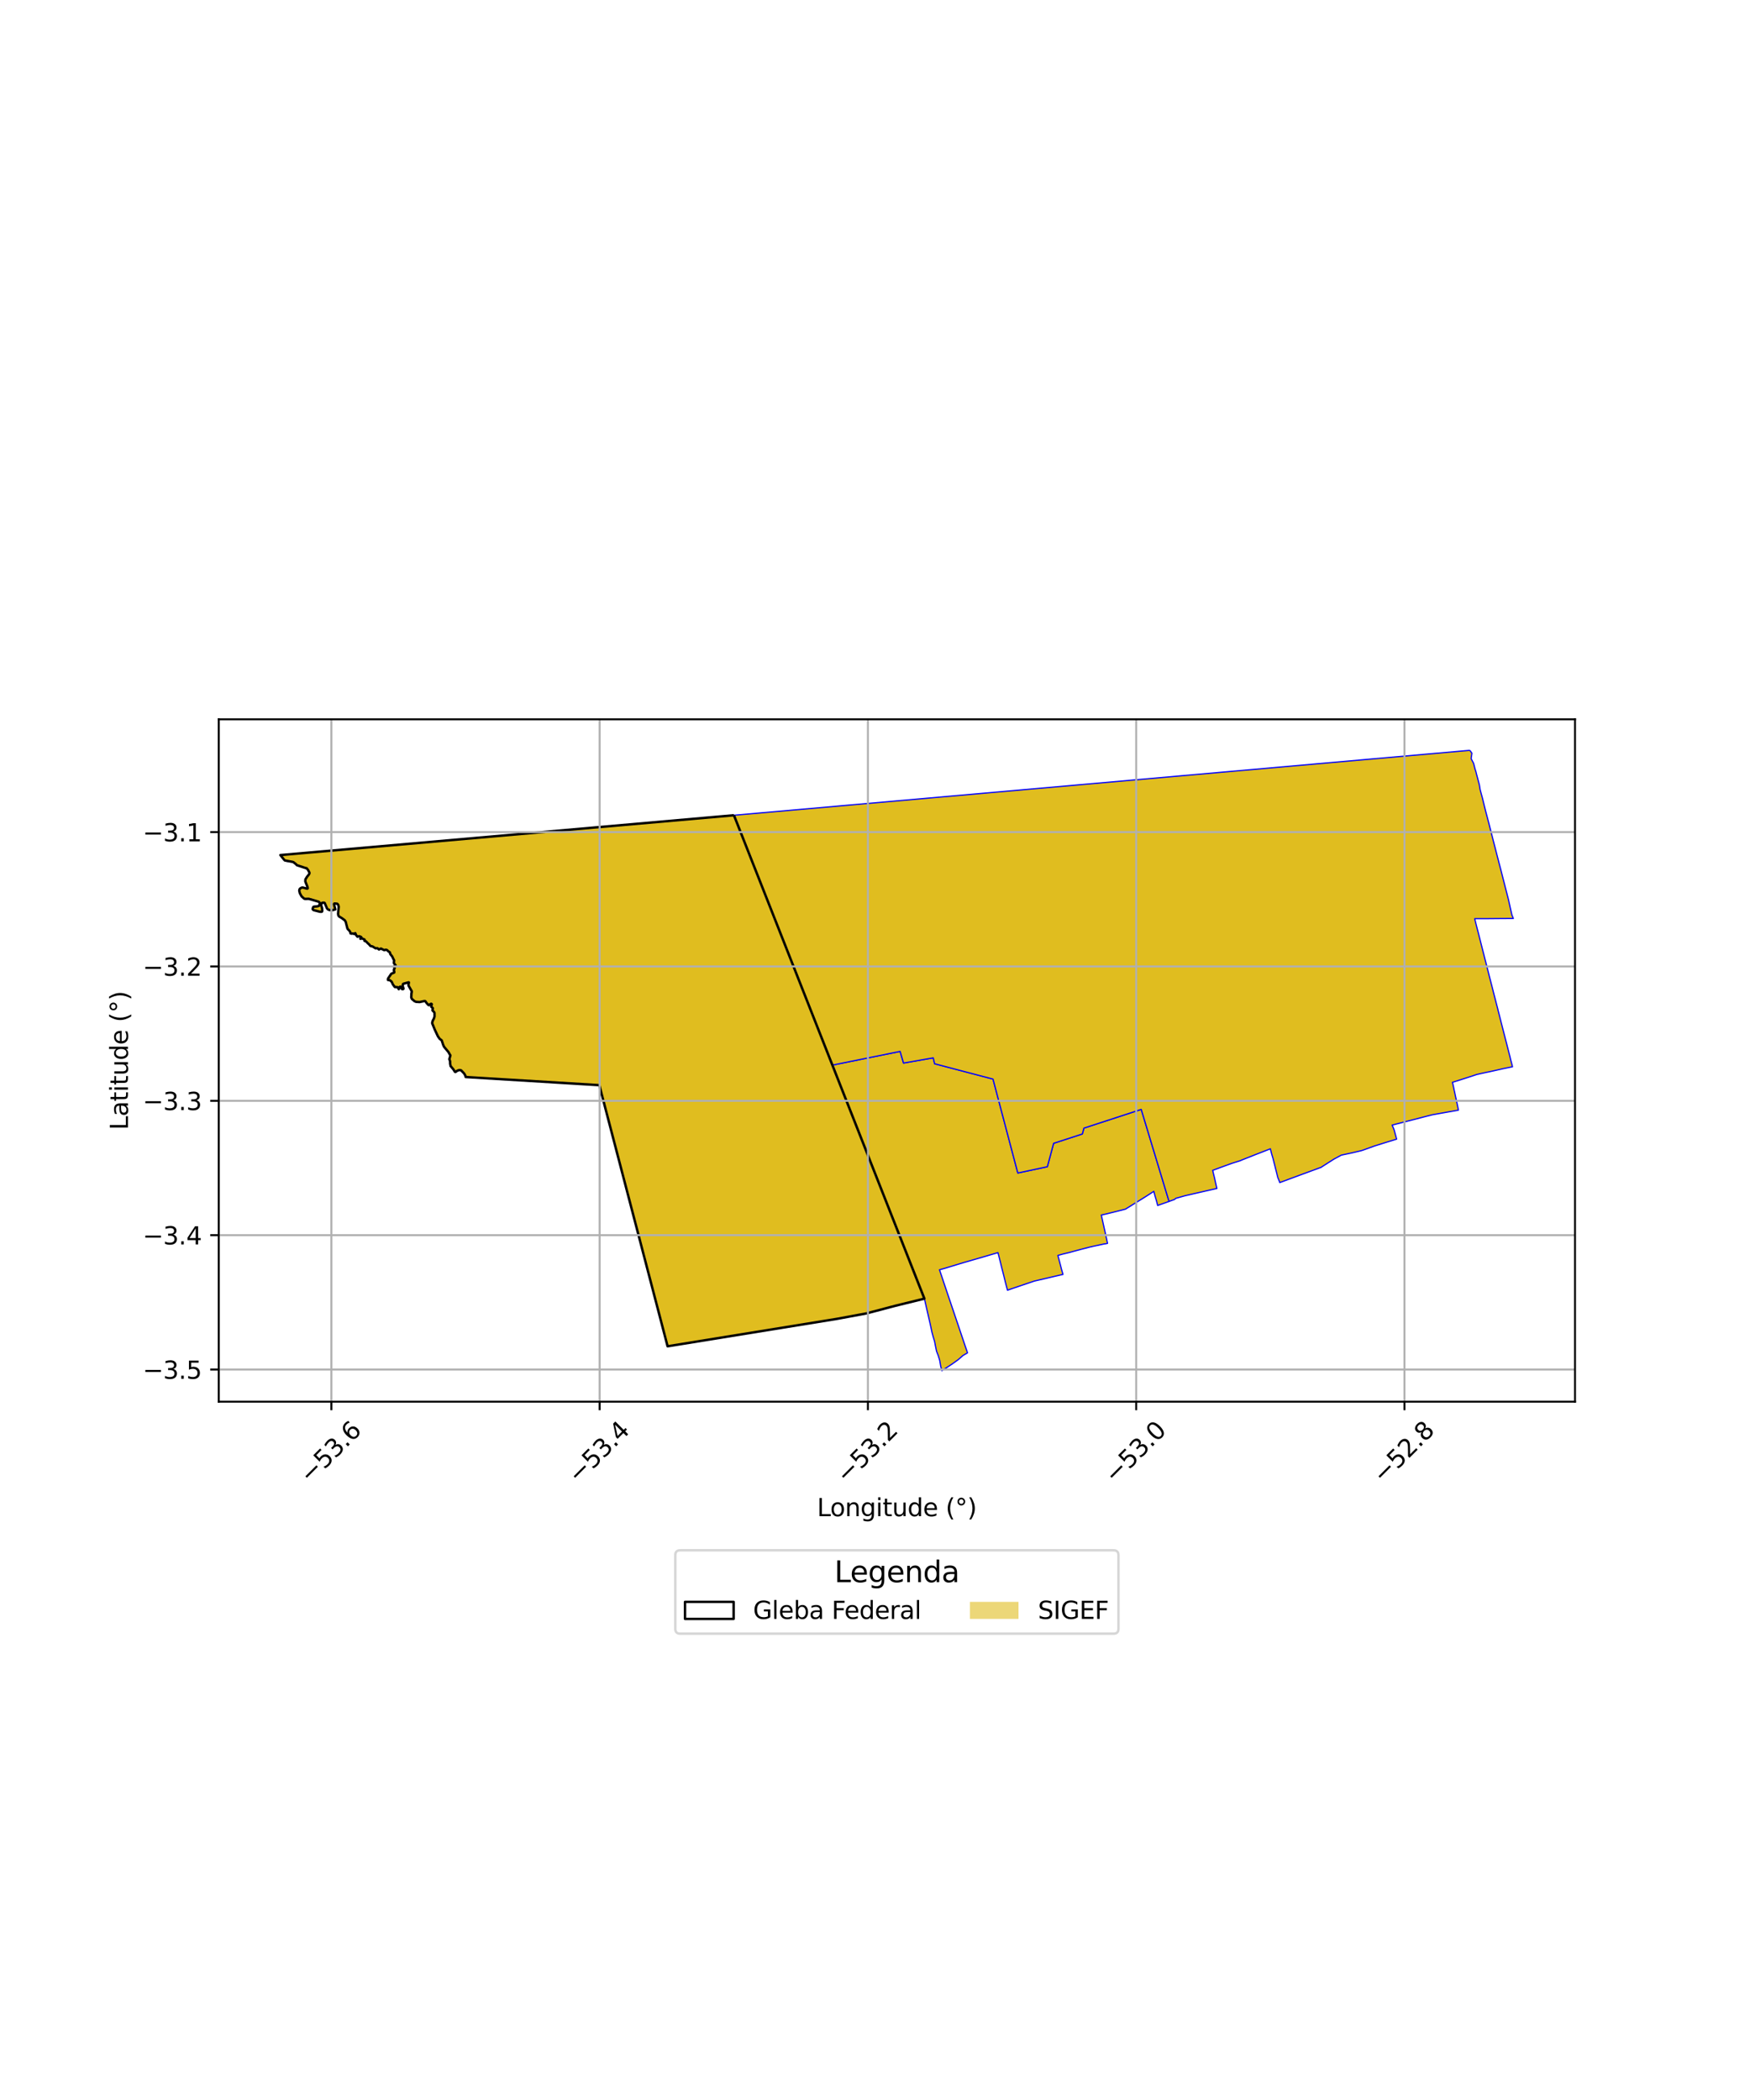 <?xml version="1.0" encoding="utf-8" standalone="no"?>
<!DOCTYPE svg PUBLIC "-//W3C//DTD SVG 1.1//EN"
  "http://www.w3.org/Graphics/SVG/1.1/DTD/svg11.dtd">
<svg xmlns:xlink="http://www.w3.org/1999/xlink" width="720pt" height="864pt" viewBox="0 0 720 864" xmlns="http://www.w3.org/2000/svg" version="1.1">
 <defs>
  <style type="text/css">*{stroke-linejoin: round; stroke-linecap: butt}</style>
 </defs>
 <g id="figure_1">
  <g id="patch_1">
   <path d="M 0 864 
L 720 864 
L 720 0 
L 0 0 
z
" style="fill: #ffffff"/>
  </g>
  <g id="axes_1">
   <g id="patch_2">
    <path d="M 90 576.697 
L 648 576.697 
L 648 295.943 
L 90 295.943 
z
" style="fill: #ffffff"/>
   </g>
   <g id="PatchCollection_1">
    <path d="M 370.336 432.574 
L 371.739 437.367 
L 383.964 435.224 
L 384.538 437.655 
L 408.555 443.965 
L 418.758 482.606 
L 430.9 480.023 
L 433.488 470.385 
L 434.064 470.198 
L 445.3 466.548 
L 445.949 464.137 
L 469.536 456.437 
L 480.982 494.302 
L 479.685 494.766 
L 476.301 495.961 
L 475.805 494.052 
L 475.192 492.026 
L 474.714 490.155 
L 471.418 492.285 
L 467.233 494.881 
L 463.702 497.071 
L 463.598 497.132 
L 463.206 497.382 
L 463.081 497.47 
L 458.252 498.691 
L 455.053 499.474 
L 453.106 499.901 
L 453.545 501.889 
L 453.975 503.823 
L 454.407 505.775 
L 454.834 507.71 
L 455.274 509.69 
L 455.493 510.74 
L 455.528 510.893 
L 455.678 511.555 
L 454.809 511.734 
L 454.21 511.805 
L 449.186 512.899 
L 449.053 512.972 
L 448.744 512.993 
L 444.692 514.029 
L 439.917 515.318 
L 437.228 515.971 
L 436.945 516.048 
L 435.237 516.532 
L 435.783 518.552 
L 436.29 520.479 
L 436.786 522.401 
L 437.341 524.335 
L 432.777 525.39 
L 429.696 526.115 
L 425.732 527.033 
L 425.599 527.052 
L 425.443 527.107 
L 422.651 528.052 
L 419.233 529.204 
L 414.513 530.824 
L 414.022 529.002 
L 413.507 526.993 
L 413.026 525.025 
L 412.511 523.002 
L 412.032 521.122 
L 411.561 519.207 
L 411.085 517.298 
L 410.594 515.364 
L 406.01 516.712 
L 401.241 518.097 
L 399.505 518.595 
L 399.357 518.636 
L 398.586 518.863 
L 396.386 519.493 
L 396.258 519.535 
L 393.51 520.367 
L 388.855 521.779 
L 386.532 522.42 
L 387.176 524.329 
L 387.829 526.263 
L 388.453 528.144 
L 389.168 530.254 
L 389.739 531.948 
L 390.392 533.902 
L 391.021 535.752 
L 391.67 537.673 
L 392.291 539.517 
L 392.919 541.379 
L 393.556 543.262 
L 394.193 545.15 
L 394.836 547.046 
L 395.63 549.418 
L 396.433 551.802 
L 397.233 554.174 
L 398.062 556.592 
L 396.164 557.712 
L 394.304 559.353 
L 391.877 561.094 
L 390.148 562.239 
L 387.502 563.936 
L 387.029 562.084 
L 386.622 559.703 
L 386.033 557.78 
L 385.308 555.908 
L 384.895 553.906 
L 384.524 551.916 
L 383.935 550.012 
L 383.412 548.064 
L 383.006 546.096 
L 382.577 544.125 
L 382.118 542.162 
L 381.67 540.226 
L 381.219 538.241 
L 380.774 536.284 
L 380.322 534.302 
L 342.462 438.217 
L 370.336 432.574 
" clip-path="url(#p28027b4b69)" style="fill: #e0bd1f; stroke: #0000ff; stroke-width: 0.5"/>
    <path d="M 291.63 531.403 
L 292.18 533.614 
L 280.155 535.825 
L 279.745 534.167 
L 291.63 531.403 
" clip-path="url(#p28027b4b69)" style="fill: #e0bd1f; stroke: #0000ff; stroke-width: 0.5"/>
    <path d="M 604.725 308.704 
L 605.59 309.886 
L 605.273 312.129 
L 606.277 314.061 
L 606.867 316.371 
L 607.204 317.399 
L 607.613 318.995 
L 608.063 320.695 
L 608.645 322.888 
L 608.974 324.882 
L 609.344 326.268 
L 609.906 328.33 
L 610.611 331.217 
L 611.351 334.17 
L 612.61 338.918 
L 612.944 340.268 
L 614.57 346.617 
L 615.588 350.573 
L 616.568 354.343 
L 616.593 354.497 
L 617.614 358.352 
L 618.587 362.203 
L 620.042 367.845 
L 620.601 370.042 
L 622.034 376.436 
L 622.636 377.884 
L 617.445 377.919 
L 612.291 377.964 
L 606.732 377.976 
L 607.34 380.434 
L 608.801 386.104 
L 609.02 386.97 
L 609.697 389.63 
L 609.852 390.26 
L 610.756 393.793 
L 610.822 394.055 
L 611.286 395.861 
L 611.725 397.597 
L 612.792 401.794 
L 613.966 406.327 
L 614.739 409.385 
L 615.637 412.872 
L 616.225 415.099 
L 616.263 415.242 
L 616.263 415.243 
L 616.32 415.548 
L 616.803 417.442 
L 617.341 419.549 
L 618.803 425.275 
L 619.843 429.282 
L 620.791 433.013 
L 621.308 434.999 
L 621.515 435.942 
L 621.792 436.967 
L 622.285 438.895 
L 618.362 439.694 
L 617.787 439.83 
L 617.641 439.868 
L 616.252 440.181 
L 616.171 440.203 
L 614.487 440.578 
L 612.029 441.108 
L 611.885 441.12 
L 608.341 441.904 
L 608.024 442.01 
L 607.861 441.991 
L 602.718 443.677 
L 597.589 445.294 
L 598.029 447.273 
L 598.311 448.646 
L 598.445 449.192 
L 598.859 451.148 
L 599.281 453.105 
L 599.695 455.071 
L 600.033 456.749 
L 597.205 457.253 
L 593.399 457.925 
L 589.579 458.604 
L 589.409 458.626 
L 585.218 459.699 
L 581.051 460.778 
L 576.892 461.839 
L 572.765 462.905 
L 573.295 464.164 
L 573.595 464.932 
L 574.105 466.799 
L 574.616 468.671 
L 569.856 470.133 
L 565.445 471.519 
L 560.764 473.207 
L 560.149 473.4 
L 560.005 473.439 
L 556.158 474.346 
L 551.856 475.259 
L 548.851 476.877 
L 546.068 478.641 
L 543.324 480.409 
L 543.175 480.407 
L 539.006 481.942 
L 534.863 483.467 
L 530.698 485.004 
L 526.528 486.553 
L 526.384 486.074 
L 525.71 484.427 
L 525.222 482.467 
L 524.725 480.498 
L 524.496 479.547 
L 524.238 478.561 
L 523.747 476.605 
L 523.174 474.701 
L 522.672 472.651 
L 518.615 474.237 
L 516.129 475.199 
L 515.99 475.256 
L 510.625 477.377 
L 510.496 477.471 
L 506.708 478.673 
L 501.657 480.514 
L 498.939 481.511 
L 499.285 483.038 
L 499.652 484.486 
L 500.087 486.456 
L 500.555 488.501 
L 500.664 488.968 
L 497.2 489.75 
L 494.014 490.478 
L 490.806 491.209 
L 490.646 491.253 
L 487.561 491.966 
L 487.426 492.003 
L 484.432 492.839 
L 483.859 492.981 
L 483.177 493.516 
L 480.982 494.302 
L 469.536 456.437 
L 445.949 464.137 
L 445.3 466.548 
L 434.064 470.198 
L 433.488 470.385 
L 430.9 480.023 
L 418.758 482.606 
L 408.555 443.965 
L 384.538 437.655 
L 383.964 435.224 
L 371.739 437.367 
L 370.336 432.574 
L 342.462 438.217 
L 301.966 335.419 
L 604.725 308.704 
" clip-path="url(#p28027b4b69)" style="fill: #e0bd1f; stroke: #0000ff; stroke-width: 0.5"/>
    <path d="M 281.877 484.305 
L 282.384 486.263 
L 270.348 488.701 
L 269.932 486.729 
L 281.877 484.305 
" clip-path="url(#p28027b4b69)" style="fill: #e0bd1f; stroke: #0000ff; stroke-width: 0.5"/>
    <path d="M 301.966 335.419 
L 342.462 438.217 
L 380.322 534.302 
L 368.423 537.266 
L 368.28 537.258 
L 356.482 540.371 
L 344.331 542.619 
L 274.664 553.906 
L 246.579 446.47 
L 192.394 443.169 
L 191.588 443.12 
L 191.611 443.029 
L 191.614 442.969 
L 191.593 442.884 
L 191.515 442.721 
L 191.485 442.598 
L 191.466 442.537 
L 191.414 442.428 
L 191.349 442.335 
L 191.304 442.256 
L 191.259 442.159 
L 191.184 442.082 
L 191.174 442.045 
L 191.138 441.999 
L 191.133 441.977 
L 191.108 441.935 
L 191.104 441.913 
L 191.045 441.837 
L 190.997 441.761 
L 190.952 441.686 
L 190.889 441.591 
L 190.822 441.515 
L 190.763 441.423 
L 190.714 441.288 
L 190.656 441.226 
L 190.61 441.148 
L 190.499 441.039 
L 190.407 440.987 
L 190.357 440.927 
L 190.23 440.754 
L 190.187 440.739 
L 190.103 440.68 
L 190 440.633 
L 189.887 440.517 
L 189.796 440.43 
L 189.726 440.388 
L 189.387 440.268 
L 189.151 440.249 
L 188.9 440.269 
L 188.695 440.302 
L 188.559 440.358 
L 188.35 440.44 
L 188.106 440.52 
L 187.931 440.654 
L 187.727 440.831 
L 187.492 441.025 
L 187.418 441.05 
L 187.216 441.011 
L 187.151 440.959 
L 186.921 440.508 
L 186.775 440.334 
L 186.523 439.957 
L 186.202 439.506 
L 186.121 439.407 
L 185.919 439.217 
L 185.694 438.969 
L 185.466 438.742 
L 185.387 438.661 
L 185.345 438.56 
L 185.373 438.397 
L 185.261 437.956 
L 185.258 437.867 
L 185.203 437.742 
L 185.168 436.601 
L 184.883 435.885 
L 184.877 435.789 
L 185.013 435.297 
L 185.253 434.547 
L 185.333 434.295 
L 185.308 434.208 
L 185.127 433.962 
L 184.785 433.297 
L 184.501 432.84 
L 183.798 432.031 
L 183.107 431.319 
L 182.732 430.726 
L 182.442 430.172 
L 182.347 429.922 
L 182.205 429.403 
L 182.137 428.961 
L 181.931 428.323 
L 181.878 428.193 
L 181.726 428.037 
L 181.193 427.689 
L 181.051 427.568 
L 180.887 427.394 
L 180.423 426.769 
L 180.178 426.382 
L 179.914 425.845 
L 179.788 425.649 
L 179.55 425.029 
L 178.959 423.8 
L 178.122 421.845 
L 177.916 421.364 
L 177.829 421.04 
L 177.817 420.81 
L 177.91 420.316 
L 178.058 419.9 
L 178.441 419.222 
L 178.744 418.453 
L 178.778 418.24 
L 178.797 417.197 
L 178.8 416.918 
L 178.769 416.766 
L 178.674 416.533 
L 178.603 416.409 
L 177.998 415.818 
L 177.952 415.728 
L 177.948 415.593 
L 178.108 415.135 
L 178.123 415.012 
L 178.097 414.85 
L 178.006 414.715 
L 177.529 414.379 
L 177.426 414.2 
L 177.43 414.033 
L 177.65 413.442 
L 177.677 413.298 
L 177.652 413.15 
L 177.578 413.042 
L 177.451 412.981 
L 177.348 412.976 
L 177.181 413.032 
L 176.606 413.52 
L 176.457 413.559 
L 176.354 413.537 
L 176.241 413.461 
L 175.66 412.865 
L 175.499 412.654 
L 175.237 412.157 
L 175.112 412.003 
L 174.994 411.918 
L 174.862 411.864 
L 174.52 411.874 
L 173.29 412.184 
L 172.656 412.277 
L 171.391 412.218 
L 171.198 412.191 
L 170.8 412.051 
L 170.561 411.931 
L 169.749 411.319 
L 169.458 410.993 
L 169.321 410.73 
L 169.205 410.369 
L 169.276 408.761 
L 169.418 408.181 
L 169.424 408.036 
L 169.362 407.743 
L 168.847 406.89 
L 168.543 406.343 
L 168.062 405.704 
L 168.057 405.457 
L 168.084 404.932 
L 168.275 404.354 
L 168.241 404.221 
L 168.124 404.15 
L 167.927 404.197 
L 166.37 404.583 
L 165.954 404.739 
L 165.78 404.936 
L 165.686 405.231 
L 165.675 405.455 
L 165.738 405.867 
L 166.028 406.638 
L 166.022 406.766 
L 165.939 406.889 
L 165.814 406.967 
L 165.589 407.01 
L 165.428 406.963 
L 165.293 406.857 
L 165.049 406.211 
L 164.949 406.038 
L 164.828 405.969 
L 164.692 405.932 
L 164.564 405.963 
L 164.44 406.046 
L 164.336 406.184 
L 164.26 406.555 
L 164.203 406.786 
L 164.139 406.931 
L 164.078 406.985 
L 164 406.931 
L 163.908 406.743 
L 163.779 406.321 
L 163.517 406.152 
L 162.591 406.155 
L 162.436 406.078 
L 161.642 405.024 
L 161.354 404.424 
L 161.287 404.169 
L 161.139 403.913 
L 160.638 403.465 
L 160.437 403.329 
L 160.245 403.263 
L 159.69 403.243 
L 159.603 403.186 
L 159.633 402.627 
L 160.256 401.68 
L 160.666 400.975 
L 160.937 400.708 
L 161.2 400.535 
L 161.923 400.298 
L 162.176 400.132 
L 162.222 399.868 
L 162.057 399.363 
L 162.035 399.095 
L 162.155 398.863 
L 162.409 398.556 
L 162.419 398.424 
L 162.364 398.273 
L 162.042 397.818 
L 162.054 397.702 
L 162.11 397.622 
L 162.581 397.495 
L 162.722 397.411 
L 162.774 397.277 
L 162.755 397.167 
L 162.704 397.057 
L 162.248 396.59 
L 162.143 396.412 
L 162.045 396.172 
L 162.044 396.072 
L 162.167 395.382 
L 162.177 395.247 
L 162.158 395.15 
L 162.105 395.058 
L 161.825 394.7 
L 161.763 394.612 
L 161.716 394.5 
L 161.645 394.139 
L 161.527 393.827 
L 161.369 393.537 
L 161.23 393.359 
L 160.712 392.838 
L 160.615 392.665 
L 160.555 392.495 
L 160.477 392.054 
L 160.419 391.871 
L 160.306 391.729 
L 159.896 391.554 
L 159.755 391.404 
L 159.384 390.968 
L 159.255 390.883 
L 158.912 390.752 
L 158.768 390.745 
L 158.23 390.904 
L 158.145 390.916 
L 158.085 390.918 
L 157.856 390.849 
L 157.43 390.614 
L 156.962 390.329 
L 156.768 390.275 
L 156.578 390.308 
L 156.468 390.354 
L 156.03 390.625 
L 155.952 390.65 
L 155.844 390.586 
L 155.408 390.168 
L 155.265 390.1 
L 155.081 390.095 
L 154.59 390.194 
L 154.536 390.182 
L 153.912 389.731 
L 153.428 389.45 
L 153.262 389.389 
L 152.933 389.319 
L 152.522 389.255 
L 152.412 389.215 
L 151.875 388.563 
L 151.321 388.084 
L 150.811 387.486 
L 150.632 387.349 
L 150.407 387.291 
L 150.028 387.242 
L 149.979 387.209 
L 149.959 387.076 
L 150.038 386.863 
L 150.054 386.747 
L 150.025 386.629 
L 149.936 386.54 
L 149.298 386.177 
L 149.19 386.119 
L 149.12 386.1 
L 149.034 386.098 
L 148.97 386.108 
L 148.859 386.145 
L 148.384 386.316 
L 148.319 386.29 
L 148.28 386.241 
L 148.274 386.159 
L 148.337 386.062 
L 148.612 385.712 
L 148.63 385.659 
L 148.621 385.562 
L 148.561 385.488 
L 147.98 385.202 
L 147.915 385.183 
L 147.778 385.177 
L 147.69 385.195 
L 147.27 385.402 
L 147.191 385.427 
L 147.127 385.422 
L 147.062 385.38 
L 146.763 385.076 
L 146.477 384.688 
L 146.442 384.559 
L 146.423 384.378 
L 146.393 384.192 
L 146.316 384.034 
L 146.188 383.948 
L 146.012 383.982 
L 145.749 384.23 
L 145.68 384.254 
L 145.579 384.223 
L 145.413 384.123 
L 145.279 384.085 
L 145.131 384.072 
L 144.782 384.141 
L 144.602 384.14 
L 144.235 384.053 
L 144.188 384.009 
L 144.187 383.7 
L 144.161 383.592 
L 144.051 383.388 
L 143.924 383.164 
L 143.747 382.925 
L 143.527 382.729 
L 143.155 382.443 
L 143.101 382.376 
L 143.034 382.195 
L 142.912 381.905 
L 142.728 381.06 
L 142.564 380.269 
L 142.43 379.819 
L 142.221 379.226 
L 142.113 379.021 
L 142.009 378.854 
L 141.803 378.595 
L 140.913 377.899 
L 140.59 377.708 
L 139.691 377.23 
L 139.517 377.082 
L 139.282 376.821 
L 139.188 376.607 
L 139.124 376.372 
L 139.093 375.941 
L 139.097 375.504 
L 139.141 375.202 
L 139.191 374.751 
L 139.274 374.242 
L 139.367 373.579 
L 139.366 373.066 
L 139.303 372.744 
L 139.16 372.295 
L 139.041 372.086 
L 138.842 371.879 
L 138.631 371.801 
L 137.813 371.713 
L 137.602 371.728 
L 137.48 371.804 
L 137.41 372 
L 137.508 372.483 
L 137.618 372.903 
L 137.832 373.501 
L 137.971 373.925 
L 137.999 374.054 
L 137.951 374.146 
L 137.591 374.313 
L 137.357 374.332 
L 136.582 374.521 
L 136.455 374.536 
L 136.075 374.518 
L 135.716 374.49 
L 135.419 374.392 
L 135.17 374.283 
L 134.943 374.147 
L 134.642 373.883 
L 134.439 373.525 
L 134.166 372.792 
L 133.978 372.418 
L 133.839 371.971 
L 133.614 371.547 
L 133.515 371.466 
L 133.209 371.375 
L 132.754 371.383 
L 132.499 371.468 
L 132.272 371.71 
L 132.177 371.984 
L 132.121 372.354 
L 132.126 372.482 
L 132.279 372.885 
L 132.434 373.279 
L 132.481 373.551 
L 132.534 373.883 
L 132.568 374.218 
L 132.598 374.748 
L 132.554 374.927 
L 132.477 375.058 
L 132.289 375.138 
L 131.82 375.153 
L 131.603 375.121 
L 131.248 375.006 
L 130.764 374.905 
L 130.004 374.734 
L 128.978 374.444 
L 128.721 374.228 
L 128.637 374.087 
L 128.608 373.937 
L 128.718 373.506 
L 128.885 373.158 
L 129.02 373.034 
L 129.172 373.017 
L 129.927 373.007 
L 130.471 372.918 
L 131.032 372.811 
L 131.129 372.748 
L 131.353 372.468 
L 131.453 372.231 
L 131.549 371.961 
L 131.572 371.696 
L 131.499 371.407 
L 131.282 371.103 
L 131.007 370.959 
L 130.349 370.75 
L 129.203 370.285 
L 128.049 369.905 
L 127.787 369.853 
L 127.382 369.818 
L 127.018 369.799 
L 126.498 369.824 
L 126.138 369.88 
L 125.549 369.838 
L 125.137 369.735 
L 124.254 368.985 
L 124.095 368.804 
L 123.756 368.299 
L 123.518 367.783 
L 123.37 367.5 
L 123.169 366.874 
L 123.122 366.453 
L 123.155 366.091 
L 123.226 365.898 
L 123.502 365.527 
L 123.827 365.323 
L 124.206 365.167 
L 124.625 365.167 
L 125.083 365.3 
L 125.658 365.502 
L 126.245 365.627 
L 126.398 365.635 
L 126.55 365.582 
L 126.626 365.446 
L 126.603 365.225 
L 126.464 364.778 
L 126.115 363.965 
L 125.998 363.782 
L 125.684 362.959 
L 125.62 362.675 
L 125.593 362.36 
L 125.615 362.011 
L 125.652 361.808 
L 125.954 361.291 
L 126.341 360.715 
L 127.108 359.759 
L 127.32 359.314 
L 127.291 358.973 
L 127.076 358.484 
L 126.736 357.919 
L 126.232 357.239 
L 126.113 357.176 
L 125.841 357.174 
L 122.505 356.162 
L 122.266 356.06 
L 122.124 355.95 
L 121.796 355.562 
L 121.059 354.916 
L 120.962 354.888 
L 120.715 354.715 
L 120.346 354.598 
L 119.343 354.43 
L 118.295 354.364 
L 117.602 354.248 
L 117.203 354.016 
L 117.097 353.846 
L 116.896 353.728 
L 116.22 352.945 
L 115.756 352.328 
L 115.446 351.88 
L 115.364 351.802 
L 115.558 351.785 
L 301.966 335.419 
" clip-path="url(#p28027b4b69)" style="fill: #e0bd1f; stroke: #0000ff; stroke-width: 0.5"/>
   </g>
   <g id="PatchCollection_2">
    <path d="M 301.966 335.419 
L 380.322 534.302 
L 368.28 537.258 
L 356.482 540.371 
L 344.331 542.619 
L 274.664 553.906 
L 246.579 446.47 
L 191.588 443.12 
L 191.611 443.029 
L 191.515 442.721 
L 191.304 442.256 
L 190.889 441.591 
L 189.726 440.388 
L 189.151 440.249 
L 188.559 440.358 
L 187.931 440.654 
L 187.418 441.05 
L 187.151 440.959 
L 186.523 439.957 
L 185.694 438.969 
L 185.345 438.56 
L 185.373 438.397 
L 185.203 437.742 
L 185.168 436.601 
L 184.877 435.789 
L 185.308 434.208 
L 185.127 433.962 
L 184.501 432.84 
L 182.732 430.726 
L 182.347 429.922 
L 181.726 428.037 
L 180.887 427.394 
L 180.178 426.382 
L 178.959 423.8 
L 177.829 421.04 
L 177.817 420.81 
L 178.058 419.9 
L 178.441 419.222 
L 178.778 418.24 
L 178.769 416.766 
L 178.603 416.409 
L 177.952 415.728 
L 177.948 415.593 
L 178.097 414.85 
L 178.006 414.715 
L 177.426 414.2 
L 177.43 414.033 
L 177.652 413.15 
L 177.451 412.981 
L 177.181 413.032 
L 176.457 413.559 
L 176.241 413.461 
L 175.499 412.654 
L 174.994 411.918 
L 174.862 411.864 
L 174.52 411.874 
L 172.656 412.277 
L 171.198 412.191 
L 170.561 411.931 
L 169.458 410.993 
L 169.205 410.369 
L 169.276 408.761 
L 169.424 408.036 
L 169.362 407.743 
L 168.057 405.457 
L 168.084 404.932 
L 168.241 404.221 
L 168.124 404.15 
L 165.954 404.739 
L 165.78 404.936 
L 165.675 405.455 
L 165.738 405.867 
L 166.022 406.766 
L 165.814 406.967 
L 165.428 406.963 
L 165.293 406.857 
L 164.949 406.038 
L 164.692 405.932 
L 164.44 406.046 
L 164.336 406.184 
L 164.078 406.985 
L 163.908 406.743 
L 163.779 406.321 
L 163.517 406.152 
L 162.436 406.078 
L 161.642 405.024 
L 161.139 403.913 
L 160.437 403.329 
L 160.245 403.263 
L 159.603 403.186 
L 159.633 402.627 
L 160.937 400.708 
L 161.2 400.535 
L 162.176 400.132 
L 162.222 399.868 
L 162.035 399.095 
L 162.364 398.273 
L 162.054 397.702 
L 162.11 397.622 
L 162.722 397.411 
L 162.755 397.167 
L 162.704 397.057 
L 162.143 396.412 
L 162.044 396.072 
L 162.158 395.15 
L 161.645 394.139 
L 161.369 393.537 
L 160.555 392.495 
L 160.419 391.871 
L 160.306 391.729 
L 159.755 391.404 
L 159.255 390.883 
L 158.768 390.745 
L 158.085 390.918 
L 157.43 390.614 
L 156.768 390.275 
L 156.468 390.354 
L 155.952 390.65 
L 155.844 390.586 
L 155.265 390.1 
L 155.081 390.095 
L 154.536 390.182 
L 153.262 389.389 
L 152.412 389.215 
L 151.875 388.563 
L 151.321 388.084 
L 150.632 387.349 
L 149.959 387.076 
L 150.025 386.629 
L 149.936 386.54 
L 148.97 386.108 
L 148.28 386.241 
L 148.337 386.062 
L 148.621 385.562 
L 148.561 385.488 
L 147.778 385.177 
L 147.69 385.195 
L 147.062 385.38 
L 146.477 384.688 
L 146.188 383.948 
L 146.012 383.982 
L 145.68 384.254 
L 145.131 384.072 
L 144.602 384.14 
L 144.188 384.009 
L 144.161 383.592 
L 143.747 382.925 
L 143.034 382.195 
L 142.912 381.905 
L 142.221 379.226 
L 141.803 378.595 
L 140.59 377.708 
L 139.517 377.082 
L 139.188 376.607 
L 139.093 375.941 
L 139.191 374.751 
L 139.366 373.066 
L 139.16 372.295 
L 138.842 371.879 
L 138.631 371.801 
L 137.602 371.728 
L 137.48 371.804 
L 137.41 372 
L 137.618 372.903 
L 137.951 374.146 
L 137.357 374.332 
L 136.455 374.536 
L 135.419 374.392 
L 134.943 374.147 
L 134.642 373.883 
L 134.439 373.525 
L 133.614 371.547 
L 133.515 371.466 
L 133.209 371.375 
L 132.499 371.468 
L 132.272 371.71 
L 132.121 372.354 
L 132.126 372.482 
L 132.481 373.551 
L 132.598 374.748 
L 132.477 375.058 
L 132.289 375.138 
L 131.603 375.121 
L 130.764 374.905 
L 128.978 374.444 
L 128.637 374.087 
L 128.608 373.937 
L 128.885 373.158 
L 129.172 373.017 
L 130.471 372.918 
L 131.129 372.748 
L 131.453 372.231 
L 131.572 371.696 
L 131.499 371.407 
L 131.282 371.103 
L 131.007 370.959 
L 127.018 369.799 
L 125.549 369.838 
L 125.137 369.735 
L 124.095 368.804 
L 123.518 367.783 
L 123.37 367.5 
L 123.122 366.453 
L 123.226 365.898 
L 123.502 365.527 
L 124.206 365.167 
L 124.625 365.167 
L 126.398 365.635 
L 126.626 365.446 
L 126.464 364.778 
L 125.62 362.675 
L 125.652 361.808 
L 126.341 360.715 
L 127.108 359.759 
L 127.32 359.314 
L 127.291 358.973 
L 126.736 357.919 
L 126.113 357.176 
L 125.841 357.174 
L 122.124 355.95 
L 121.796 355.562 
L 120.715 354.715 
L 120.346 354.598 
L 117.203 354.016 
L 116.896 353.728 
L 115.364 351.802 
L 301.966 335.419 
L 301.966 335.419 
" clip-path="url(#p28027b4b69)" style="fill: none; stroke: #000000"/>
   </g>
   <g id="matplotlib.axis_1">
    <g id="xtick_1">
     <g id="line2d_1">
      <path d="M 136.335 576.697 
L 136.335 295.943 
" clip-path="url(#p28027b4b69)" style="fill: none; stroke: #b0b0b0; stroke-width: 0.8; stroke-linecap: square"/>
     </g>
     <g id="line2d_2">
      <defs>
       <path id="m031983ddce" d="M 0 0 
L 0 3.5 
" style="stroke: #000000; stroke-width: 0.8"/>
      </defs>
      <g>
       <use xlink:href="#m031983ddce" x="136.335" y="576.697" style="stroke: #000000; stroke-width: 0.8"/>
      </g>
     </g>
     <g id="text_1">
      <!-- −53.6 -->
      <g transform="translate(127.451 610.739) rotate(-45) scale(0.1 -0.1)">
       <defs>
        <path id="DejaVuSans-2212" d="M 678 2272 
L 4684 2272 
L 4684 1741 
L 678 1741 
L 678 2272 
z
" transform="scale(0.016)"/>
        <path id="DejaVuSans-35" d="M 691 4666 
L 3169 4666 
L 3169 4134 
L 1269 4134 
L 1269 2991 
Q 1406 3038 1543 3061 
Q 1681 3084 1819 3084 
Q 2600 3084 3056 2656 
Q 3513 2228 3513 1497 
Q 3513 744 3044 326 
Q 2575 -91 1722 -91 
Q 1428 -91 1123 -41 
Q 819 9 494 109 
L 494 744 
Q 775 591 1075 516 
Q 1375 441 1709 441 
Q 2250 441 2565 725 
Q 2881 1009 2881 1497 
Q 2881 1984 2565 2268 
Q 2250 2553 1709 2553 
Q 1456 2553 1204 2497 
Q 953 2441 691 2322 
L 691 4666 
z
" transform="scale(0.016)"/>
        <path id="DejaVuSans-33" d="M 2597 2516 
Q 3050 2419 3304 2112 
Q 3559 1806 3559 1356 
Q 3559 666 3084 287 
Q 2609 -91 1734 -91 
Q 1441 -91 1130 -33 
Q 819 25 488 141 
L 488 750 
Q 750 597 1062 519 
Q 1375 441 1716 441 
Q 2309 441 2620 675 
Q 2931 909 2931 1356 
Q 2931 1769 2642 2001 
Q 2353 2234 1838 2234 
L 1294 2234 
L 1294 2753 
L 1863 2753 
Q 2328 2753 2575 2939 
Q 2822 3125 2822 3475 
Q 2822 3834 2567 4026 
Q 2313 4219 1838 4219 
Q 1578 4219 1281 4162 
Q 984 4106 628 3988 
L 628 4550 
Q 988 4650 1302 4700 
Q 1616 4750 1894 4750 
Q 2613 4750 3031 4423 
Q 3450 4097 3450 3541 
Q 3450 3153 3228 2886 
Q 3006 2619 2597 2516 
z
" transform="scale(0.016)"/>
        <path id="DejaVuSans-2e" d="M 684 794 
L 1344 794 
L 1344 0 
L 684 0 
L 684 794 
z
" transform="scale(0.016)"/>
        <path id="DejaVuSans-36" d="M 2113 2584 
Q 1688 2584 1439 2293 
Q 1191 2003 1191 1497 
Q 1191 994 1439 701 
Q 1688 409 2113 409 
Q 2538 409 2786 701 
Q 3034 994 3034 1497 
Q 3034 2003 2786 2293 
Q 2538 2584 2113 2584 
z
M 3366 4563 
L 3366 3988 
Q 3128 4100 2886 4159 
Q 2644 4219 2406 4219 
Q 1781 4219 1451 3797 
Q 1122 3375 1075 2522 
Q 1259 2794 1537 2939 
Q 1816 3084 2150 3084 
Q 2853 3084 3261 2657 
Q 3669 2231 3669 1497 
Q 3669 778 3244 343 
Q 2819 -91 2113 -91 
Q 1303 -91 875 529 
Q 447 1150 447 2328 
Q 447 3434 972 4092 
Q 1497 4750 2381 4750 
Q 2619 4750 2861 4703 
Q 3103 4656 3366 4563 
z
" transform="scale(0.016)"/>
       </defs>
       <use xlink:href="#DejaVuSans-2212"/>
       <use xlink:href="#DejaVuSans-35" transform="translate(83.789 0)"/>
       <use xlink:href="#DejaVuSans-33" transform="translate(147.412 0)"/>
       <use xlink:href="#DejaVuSans-2e" transform="translate(211.035 0)"/>
       <use xlink:href="#DejaVuSans-36" transform="translate(242.822 0)"/>
      </g>
     </g>
    </g>
    <g id="xtick_2">
     <g id="line2d_3">
      <path d="M 246.71 576.697 
L 246.71 295.943 
" clip-path="url(#p28027b4b69)" style="fill: none; stroke: #b0b0b0; stroke-width: 0.8; stroke-linecap: square"/>
     </g>
     <g id="line2d_4">
      <g>
       <use xlink:href="#m031983ddce" x="246.71" y="576.697" style="stroke: #000000; stroke-width: 0.8"/>
      </g>
     </g>
     <g id="text_2">
      <!-- −53.4 -->
      <g transform="translate(237.827 610.739) rotate(-45) scale(0.1 -0.1)">
       <defs>
        <path id="DejaVuSans-34" d="M 2419 4116 
L 825 1625 
L 2419 1625 
L 2419 4116 
z
M 2253 4666 
L 3047 4666 
L 3047 1625 
L 3713 1625 
L 3713 1100 
L 3047 1100 
L 3047 0 
L 2419 0 
L 2419 1100 
L 313 1100 
L 313 1709 
L 2253 4666 
z
" transform="scale(0.016)"/>
       </defs>
       <use xlink:href="#DejaVuSans-2212"/>
       <use xlink:href="#DejaVuSans-35" transform="translate(83.789 0)"/>
       <use xlink:href="#DejaVuSans-33" transform="translate(147.412 0)"/>
       <use xlink:href="#DejaVuSans-2e" transform="translate(211.035 0)"/>
       <use xlink:href="#DejaVuSans-34" transform="translate(242.822 0)"/>
      </g>
     </g>
    </g>
    <g id="xtick_3">
     <g id="line2d_5">
      <path d="M 357.085 576.697 
L 357.085 295.943 
" clip-path="url(#p28027b4b69)" style="fill: none; stroke: #b0b0b0; stroke-width: 0.8; stroke-linecap: square"/>
     </g>
     <g id="line2d_6">
      <g>
       <use xlink:href="#m031983ddce" x="357.085" y="576.697" style="stroke: #000000; stroke-width: 0.8"/>
      </g>
     </g>
     <g id="text_3">
      <!-- −53.2 -->
      <g transform="translate(348.202 610.739) rotate(-45) scale(0.1 -0.1)">
       <defs>
        <path id="DejaVuSans-32" d="M 1228 531 
L 3431 531 
L 3431 0 
L 469 0 
L 469 531 
Q 828 903 1448 1529 
Q 2069 2156 2228 2338 
Q 2531 2678 2651 2914 
Q 2772 3150 2772 3378 
Q 2772 3750 2511 3984 
Q 2250 4219 1831 4219 
Q 1534 4219 1204 4116 
Q 875 4013 500 3803 
L 500 4441 
Q 881 4594 1212 4672 
Q 1544 4750 1819 4750 
Q 2544 4750 2975 4387 
Q 3406 4025 3406 3419 
Q 3406 3131 3298 2873 
Q 3191 2616 2906 2266 
Q 2828 2175 2409 1742 
Q 1991 1309 1228 531 
z
" transform="scale(0.016)"/>
       </defs>
       <use xlink:href="#DejaVuSans-2212"/>
       <use xlink:href="#DejaVuSans-35" transform="translate(83.789 0)"/>
       <use xlink:href="#DejaVuSans-33" transform="translate(147.412 0)"/>
       <use xlink:href="#DejaVuSans-2e" transform="translate(211.035 0)"/>
       <use xlink:href="#DejaVuSans-32" transform="translate(242.822 0)"/>
      </g>
     </g>
    </g>
    <g id="xtick_4">
     <g id="line2d_7">
      <path d="M 467.461 576.697 
L 467.461 295.943 
" clip-path="url(#p28027b4b69)" style="fill: none; stroke: #b0b0b0; stroke-width: 0.8; stroke-linecap: square"/>
     </g>
     <g id="line2d_8">
      <g>
       <use xlink:href="#m031983ddce" x="467.461" y="576.697" style="stroke: #000000; stroke-width: 0.8"/>
      </g>
     </g>
     <g id="text_4">
      <!-- −53.0 -->
      <g transform="translate(458.577 610.739) rotate(-45) scale(0.1 -0.1)">
       <defs>
        <path id="DejaVuSans-30" d="M 2034 4250 
Q 1547 4250 1301 3770 
Q 1056 3291 1056 2328 
Q 1056 1369 1301 889 
Q 1547 409 2034 409 
Q 2525 409 2770 889 
Q 3016 1369 3016 2328 
Q 3016 3291 2770 3770 
Q 2525 4250 2034 4250 
z
M 2034 4750 
Q 2819 4750 3233 4129 
Q 3647 3509 3647 2328 
Q 3647 1150 3233 529 
Q 2819 -91 2034 -91 
Q 1250 -91 836 529 
Q 422 1150 422 2328 
Q 422 3509 836 4129 
Q 1250 4750 2034 4750 
z
" transform="scale(0.016)"/>
       </defs>
       <use xlink:href="#DejaVuSans-2212"/>
       <use xlink:href="#DejaVuSans-35" transform="translate(83.789 0)"/>
       <use xlink:href="#DejaVuSans-33" transform="translate(147.412 0)"/>
       <use xlink:href="#DejaVuSans-2e" transform="translate(211.035 0)"/>
       <use xlink:href="#DejaVuSans-30" transform="translate(242.822 0)"/>
      </g>
     </g>
    </g>
    <g id="xtick_5">
     <g id="line2d_9">
      <path d="M 577.836 576.697 
L 577.836 295.943 
" clip-path="url(#p28027b4b69)" style="fill: none; stroke: #b0b0b0; stroke-width: 0.8; stroke-linecap: square"/>
     </g>
     <g id="line2d_10">
      <g>
       <use xlink:href="#m031983ddce" x="577.836" y="576.697" style="stroke: #000000; stroke-width: 0.8"/>
      </g>
     </g>
     <g id="text_5">
      <!-- −52.8 -->
      <g transform="translate(568.952 610.739) rotate(-45) scale(0.1 -0.1)">
       <defs>
        <path id="DejaVuSans-38" d="M 2034 2216 
Q 1584 2216 1326 1975 
Q 1069 1734 1069 1313 
Q 1069 891 1326 650 
Q 1584 409 2034 409 
Q 2484 409 2743 651 
Q 3003 894 3003 1313 
Q 3003 1734 2745 1975 
Q 2488 2216 2034 2216 
z
M 1403 2484 
Q 997 2584 770 2862 
Q 544 3141 544 3541 
Q 544 4100 942 4425 
Q 1341 4750 2034 4750 
Q 2731 4750 3128 4425 
Q 3525 4100 3525 3541 
Q 3525 3141 3298 2862 
Q 3072 2584 2669 2484 
Q 3125 2378 3379 2068 
Q 3634 1759 3634 1313 
Q 3634 634 3220 271 
Q 2806 -91 2034 -91 
Q 1263 -91 848 271 
Q 434 634 434 1313 
Q 434 1759 690 2068 
Q 947 2378 1403 2484 
z
M 1172 3481 
Q 1172 3119 1398 2916 
Q 1625 2713 2034 2713 
Q 2441 2713 2670 2916 
Q 2900 3119 2900 3481 
Q 2900 3844 2670 4047 
Q 2441 4250 2034 4250 
Q 1625 4250 1398 4047 
Q 1172 3844 1172 3481 
z
" transform="scale(0.016)"/>
       </defs>
       <use xlink:href="#DejaVuSans-2212"/>
       <use xlink:href="#DejaVuSans-35" transform="translate(83.789 0)"/>
       <use xlink:href="#DejaVuSans-32" transform="translate(147.412 0)"/>
       <use xlink:href="#DejaVuSans-2e" transform="translate(211.035 0)"/>
       <use xlink:href="#DejaVuSans-38" transform="translate(242.822 0)"/>
      </g>
     </g>
    </g>
    <g id="text_6">
     <!-- Longitude (°) -->
     <g transform="translate(336.14 623.808) scale(0.1 -0.1)">
      <defs>
       <path id="DejaVuSans-4c" d="M 628 4666 
L 1259 4666 
L 1259 531 
L 3531 531 
L 3531 0 
L 628 0 
L 628 4666 
z
" transform="scale(0.016)"/>
       <path id="DejaVuSans-6f" d="M 1959 3097 
Q 1497 3097 1228 2736 
Q 959 2375 959 1747 
Q 959 1119 1226 758 
Q 1494 397 1959 397 
Q 2419 397 2687 759 
Q 2956 1122 2956 1747 
Q 2956 2369 2687 2733 
Q 2419 3097 1959 3097 
z
M 1959 3584 
Q 2709 3584 3137 3096 
Q 3566 2609 3566 1747 
Q 3566 888 3137 398 
Q 2709 -91 1959 -91 
Q 1206 -91 779 398 
Q 353 888 353 1747 
Q 353 2609 779 3096 
Q 1206 3584 1959 3584 
z
" transform="scale(0.016)"/>
       <path id="DejaVuSans-6e" d="M 3513 2113 
L 3513 0 
L 2938 0 
L 2938 2094 
Q 2938 2591 2744 2837 
Q 2550 3084 2163 3084 
Q 1697 3084 1428 2787 
Q 1159 2491 1159 1978 
L 1159 0 
L 581 0 
L 581 3500 
L 1159 3500 
L 1159 2956 
Q 1366 3272 1645 3428 
Q 1925 3584 2291 3584 
Q 2894 3584 3203 3211 
Q 3513 2838 3513 2113 
z
" transform="scale(0.016)"/>
       <path id="DejaVuSans-67" d="M 2906 1791 
Q 2906 2416 2648 2759 
Q 2391 3103 1925 3103 
Q 1463 3103 1205 2759 
Q 947 2416 947 1791 
Q 947 1169 1205 825 
Q 1463 481 1925 481 
Q 2391 481 2648 825 
Q 2906 1169 2906 1791 
z
M 3481 434 
Q 3481 -459 3084 -895 
Q 2688 -1331 1869 -1331 
Q 1566 -1331 1297 -1286 
Q 1028 -1241 775 -1147 
L 775 -588 
Q 1028 -725 1275 -790 
Q 1522 -856 1778 -856 
Q 2344 -856 2625 -561 
Q 2906 -266 2906 331 
L 2906 616 
Q 2728 306 2450 153 
Q 2172 0 1784 0 
Q 1141 0 747 490 
Q 353 981 353 1791 
Q 353 2603 747 3093 
Q 1141 3584 1784 3584 
Q 2172 3584 2450 3431 
Q 2728 3278 2906 2969 
L 2906 3500 
L 3481 3500 
L 3481 434 
z
" transform="scale(0.016)"/>
       <path id="DejaVuSans-69" d="M 603 3500 
L 1178 3500 
L 1178 0 
L 603 0 
L 603 3500 
z
M 603 4863 
L 1178 4863 
L 1178 4134 
L 603 4134 
L 603 4863 
z
" transform="scale(0.016)"/>
       <path id="DejaVuSans-74" d="M 1172 4494 
L 1172 3500 
L 2356 3500 
L 2356 3053 
L 1172 3053 
L 1172 1153 
Q 1172 725 1289 603 
Q 1406 481 1766 481 
L 2356 481 
L 2356 0 
L 1766 0 
Q 1100 0 847 248 
Q 594 497 594 1153 
L 594 3053 
L 172 3053 
L 172 3500 
L 594 3500 
L 594 4494 
L 1172 4494 
z
" transform="scale(0.016)"/>
       <path id="DejaVuSans-75" d="M 544 1381 
L 544 3500 
L 1119 3500 
L 1119 1403 
Q 1119 906 1312 657 
Q 1506 409 1894 409 
Q 2359 409 2629 706 
Q 2900 1003 2900 1516 
L 2900 3500 
L 3475 3500 
L 3475 0 
L 2900 0 
L 2900 538 
Q 2691 219 2414 64 
Q 2138 -91 1772 -91 
Q 1169 -91 856 284 
Q 544 659 544 1381 
z
M 1991 3584 
L 1991 3584 
z
" transform="scale(0.016)"/>
       <path id="DejaVuSans-64" d="M 2906 2969 
L 2906 4863 
L 3481 4863 
L 3481 0 
L 2906 0 
L 2906 525 
Q 2725 213 2448 61 
Q 2172 -91 1784 -91 
Q 1150 -91 751 415 
Q 353 922 353 1747 
Q 353 2572 751 3078 
Q 1150 3584 1784 3584 
Q 2172 3584 2448 3432 
Q 2725 3281 2906 2969 
z
M 947 1747 
Q 947 1113 1208 752 
Q 1469 391 1925 391 
Q 2381 391 2643 752 
Q 2906 1113 2906 1747 
Q 2906 2381 2643 2742 
Q 2381 3103 1925 3103 
Q 1469 3103 1208 2742 
Q 947 2381 947 1747 
z
" transform="scale(0.016)"/>
       <path id="DejaVuSans-65" d="M 3597 1894 
L 3597 1613 
L 953 1613 
Q 991 1019 1311 708 
Q 1631 397 2203 397 
Q 2534 397 2845 478 
Q 3156 559 3463 722 
L 3463 178 
Q 3153 47 2828 -22 
Q 2503 -91 2169 -91 
Q 1331 -91 842 396 
Q 353 884 353 1716 
Q 353 2575 817 3079 
Q 1281 3584 2069 3584 
Q 2775 3584 3186 3129 
Q 3597 2675 3597 1894 
z
M 3022 2063 
Q 3016 2534 2758 2815 
Q 2500 3097 2075 3097 
Q 1594 3097 1305 2825 
Q 1016 2553 972 2059 
L 3022 2063 
z
" transform="scale(0.016)"/>
       <path id="DejaVuSans-20" transform="scale(0.016)"/>
       <path id="DejaVuSans-28" d="M 1984 4856 
Q 1566 4138 1362 3434 
Q 1159 2731 1159 2009 
Q 1159 1288 1364 580 
Q 1569 -128 1984 -844 
L 1484 -844 
Q 1016 -109 783 600 
Q 550 1309 550 2009 
Q 550 2706 781 3412 
Q 1013 4119 1484 4856 
L 1984 4856 
z
" transform="scale(0.016)"/>
       <path id="DejaVuSans-b0" d="M 1600 4347 
Q 1350 4347 1178 4173 
Q 1006 4000 1006 3750 
Q 1006 3503 1178 3333 
Q 1350 3163 1600 3163 
Q 1850 3163 2022 3333 
Q 2194 3503 2194 3750 
Q 2194 3997 2020 4172 
Q 1847 4347 1600 4347 
z
M 1600 4750 
Q 1800 4750 1984 4673 
Q 2169 4597 2303 4453 
Q 2447 4313 2519 4134 
Q 2591 3956 2591 3750 
Q 2591 3338 2302 3052 
Q 2013 2766 1594 2766 
Q 1172 2766 890 3047 
Q 609 3328 609 3750 
Q 609 4169 896 4459 
Q 1184 4750 1600 4750 
z
" transform="scale(0.016)"/>
       <path id="DejaVuSans-29" d="M 513 4856 
L 1013 4856 
Q 1481 4119 1714 3412 
Q 1947 2706 1947 2009 
Q 1947 1309 1714 600 
Q 1481 -109 1013 -844 
L 513 -844 
Q 928 -128 1133 580 
Q 1338 1288 1338 2009 
Q 1338 2731 1133 3434 
Q 928 4138 513 4856 
z
" transform="scale(0.016)"/>
      </defs>
      <use xlink:href="#DejaVuSans-4c"/>
      <use xlink:href="#DejaVuSans-6f" transform="translate(53.963 0)"/>
      <use xlink:href="#DejaVuSans-6e" transform="translate(115.145 0)"/>
      <use xlink:href="#DejaVuSans-67" transform="translate(178.523 0)"/>
      <use xlink:href="#DejaVuSans-69" transform="translate(242 0)"/>
      <use xlink:href="#DejaVuSans-74" transform="translate(269.783 0)"/>
      <use xlink:href="#DejaVuSans-75" transform="translate(308.992 0)"/>
      <use xlink:href="#DejaVuSans-64" transform="translate(372.371 0)"/>
      <use xlink:href="#DejaVuSans-65" transform="translate(435.848 0)"/>
      <use xlink:href="#DejaVuSans-20" transform="translate(497.371 0)"/>
      <use xlink:href="#DejaVuSans-28" transform="translate(529.158 0)"/>
      <use xlink:href="#DejaVuSans-b0" transform="translate(568.172 0)"/>
      <use xlink:href="#DejaVuSans-29" transform="translate(618.172 0)"/>
     </g>
    </g>
   </g>
   <g id="matplotlib.axis_2">
    <g id="ytick_1">
     <g id="line2d_11">
      <path d="M 90 563.465 
L 648 563.465 
" clip-path="url(#p28027b4b69)" style="fill: none; stroke: #b0b0b0; stroke-width: 0.8; stroke-linecap: square"/>
     </g>
     <g id="line2d_12">
      <defs>
       <path id="m6d790ec169" d="M 0 0 
L -3.5 0 
" style="stroke: #000000; stroke-width: 0.8"/>
      </defs>
      <g>
       <use xlink:href="#m6d790ec169" x="90" y="563.465" style="stroke: #000000; stroke-width: 0.8"/>
      </g>
     </g>
     <g id="text_7">
      <!-- −3.5 -->
      <g transform="translate(58.717 567.264) scale(0.1 -0.1)">
       <use xlink:href="#DejaVuSans-2212"/>
       <use xlink:href="#DejaVuSans-33" transform="translate(83.789 0)"/>
       <use xlink:href="#DejaVuSans-2e" transform="translate(147.412 0)"/>
       <use xlink:href="#DejaVuSans-35" transform="translate(179.199 0)"/>
      </g>
     </g>
    </g>
    <g id="ytick_2">
     <g id="line2d_13">
      <path d="M 90 508.186 
L 648 508.186 
" clip-path="url(#p28027b4b69)" style="fill: none; stroke: #b0b0b0; stroke-width: 0.8; stroke-linecap: square"/>
     </g>
     <g id="line2d_14">
      <g>
       <use xlink:href="#m6d790ec169" x="90" y="508.186" style="stroke: #000000; stroke-width: 0.8"/>
      </g>
     </g>
     <g id="text_8">
      <!-- −3.4 -->
      <g transform="translate(58.717 511.985) scale(0.1 -0.1)">
       <use xlink:href="#DejaVuSans-2212"/>
       <use xlink:href="#DejaVuSans-33" transform="translate(83.789 0)"/>
       <use xlink:href="#DejaVuSans-2e" transform="translate(147.412 0)"/>
       <use xlink:href="#DejaVuSans-34" transform="translate(179.199 0)"/>
      </g>
     </g>
    </g>
    <g id="ytick_3">
     <g id="line2d_15">
      <path d="M 90 452.908 
L 648 452.908 
" clip-path="url(#p28027b4b69)" style="fill: none; stroke: #b0b0b0; stroke-width: 0.8; stroke-linecap: square"/>
     </g>
     <g id="line2d_16">
      <g>
       <use xlink:href="#m6d790ec169" x="90" y="452.908" style="stroke: #000000; stroke-width: 0.8"/>
      </g>
     </g>
     <g id="text_9">
      <!-- −3.3 -->
      <g transform="translate(58.717 456.707) scale(0.1 -0.1)">
       <use xlink:href="#DejaVuSans-2212"/>
       <use xlink:href="#DejaVuSans-33" transform="translate(83.789 0)"/>
       <use xlink:href="#DejaVuSans-2e" transform="translate(147.412 0)"/>
       <use xlink:href="#DejaVuSans-33" transform="translate(179.199 0)"/>
      </g>
     </g>
    </g>
    <g id="ytick_4">
     <g id="line2d_17">
      <path d="M 90 397.629 
L 648 397.629 
" clip-path="url(#p28027b4b69)" style="fill: none; stroke: #b0b0b0; stroke-width: 0.8; stroke-linecap: square"/>
     </g>
     <g id="line2d_18">
      <g>
       <use xlink:href="#m6d790ec169" x="90" y="397.629" style="stroke: #000000; stroke-width: 0.8"/>
      </g>
     </g>
     <g id="text_10">
      <!-- −3.2 -->
      <g transform="translate(58.717 401.428) scale(0.1 -0.1)">
       <use xlink:href="#DejaVuSans-2212"/>
       <use xlink:href="#DejaVuSans-33" transform="translate(83.789 0)"/>
       <use xlink:href="#DejaVuSans-2e" transform="translate(147.412 0)"/>
       <use xlink:href="#DejaVuSans-32" transform="translate(179.199 0)"/>
      </g>
     </g>
    </g>
    <g id="ytick_5">
     <g id="line2d_19">
      <path d="M 90 342.351 
L 648 342.351 
" clip-path="url(#p28027b4b69)" style="fill: none; stroke: #b0b0b0; stroke-width: 0.8; stroke-linecap: square"/>
     </g>
     <g id="line2d_20">
      <g>
       <use xlink:href="#m6d790ec169" x="90" y="342.351" style="stroke: #000000; stroke-width: 0.8"/>
      </g>
     </g>
     <g id="text_11">
      <!-- −3.1 -->
      <g transform="translate(58.717 346.15) scale(0.1 -0.1)">
       <defs>
        <path id="DejaVuSans-31" d="M 794 531 
L 1825 531 
L 1825 4091 
L 703 3866 
L 703 4441 
L 1819 4666 
L 2450 4666 
L 2450 531 
L 3481 531 
L 3481 0 
L 794 0 
L 794 531 
z
" transform="scale(0.016)"/>
       </defs>
       <use xlink:href="#DejaVuSans-2212"/>
       <use xlink:href="#DejaVuSans-33" transform="translate(83.789 0)"/>
       <use xlink:href="#DejaVuSans-2e" transform="translate(147.412 0)"/>
       <use xlink:href="#DejaVuSans-31" transform="translate(179.199 0)"/>
      </g>
     </g>
    </g>
    <g id="text_12">
     <!-- Latitude (°) -->
     <g transform="translate(52.638 464.89) rotate(-90) scale(0.1 -0.1)">
      <defs>
       <path id="DejaVuSans-61" d="M 2194 1759 
Q 1497 1759 1228 1600 
Q 959 1441 959 1056 
Q 959 750 1161 570 
Q 1363 391 1709 391 
Q 2188 391 2477 730 
Q 2766 1069 2766 1631 
L 2766 1759 
L 2194 1759 
z
M 3341 1997 
L 3341 0 
L 2766 0 
L 2766 531 
Q 2569 213 2275 61 
Q 1981 -91 1556 -91 
Q 1019 -91 701 211 
Q 384 513 384 1019 
Q 384 1609 779 1909 
Q 1175 2209 1959 2209 
L 2766 2209 
L 2766 2266 
Q 2766 2663 2505 2880 
Q 2244 3097 1772 3097 
Q 1472 3097 1187 3025 
Q 903 2953 641 2809 
L 641 3341 
Q 956 3463 1253 3523 
Q 1550 3584 1831 3584 
Q 2591 3584 2966 3190 
Q 3341 2797 3341 1997 
z
" transform="scale(0.016)"/>
      </defs>
      <use xlink:href="#DejaVuSans-4c"/>
      <use xlink:href="#DejaVuSans-61" transform="translate(55.713 0)"/>
      <use xlink:href="#DejaVuSans-74" transform="translate(116.992 0)"/>
      <use xlink:href="#DejaVuSans-69" transform="translate(156.201 0)"/>
      <use xlink:href="#DejaVuSans-74" transform="translate(183.984 0)"/>
      <use xlink:href="#DejaVuSans-75" transform="translate(223.193 0)"/>
      <use xlink:href="#DejaVuSans-64" transform="translate(286.572 0)"/>
      <use xlink:href="#DejaVuSans-65" transform="translate(350.049 0)"/>
      <use xlink:href="#DejaVuSans-20" transform="translate(411.572 0)"/>
      <use xlink:href="#DejaVuSans-28" transform="translate(443.359 0)"/>
      <use xlink:href="#DejaVuSans-b0" transform="translate(482.373 0)"/>
      <use xlink:href="#DejaVuSans-29" transform="translate(532.373 0)"/>
     </g>
    </g>
   </g>
   <g id="patch_3">
    <path d="M 90 576.697 
L 90 295.943 
" style="fill: none; stroke: #000000; stroke-width: 0.8; stroke-linejoin: miter; stroke-linecap: square"/>
   </g>
   <g id="patch_4">
    <path d="M 648 576.697 
L 648 295.943 
" style="fill: none; stroke: #000000; stroke-width: 0.8; stroke-linejoin: miter; stroke-linecap: square"/>
   </g>
   <g id="patch_5">
    <path d="M 90 576.697 
L 648 576.697 
" style="fill: none; stroke: #000000; stroke-width: 0.8; stroke-linejoin: miter; stroke-linecap: square"/>
   </g>
   <g id="patch_6">
    <path d="M 90 295.943 
L 648 295.943 
" style="fill: none; stroke: #000000; stroke-width: 0.8; stroke-linejoin: miter; stroke-linecap: square"/>
   </g>
   <g id="legend_1">
    <g id="patch_7">
     <path d="M 279.837 672.14 
L 458.163 672.14 
Q 460.163 672.14 460.163 670.14 
L 460.163 639.848 
Q 460.163 637.848 458.163 637.848 
L 279.837 637.848 
Q 277.837 637.848 277.837 639.848 
L 277.837 670.14 
Q 277.837 672.14 279.837 672.14 
z
" style="fill: #ffffff; opacity: 0.8; stroke: #cccccc; stroke-linejoin: miter"/>
    </g>
    <g id="text_13">
     <!-- Legenda -->
     <g transform="translate(343.281 650.966) scale(0.12 -0.12)">
      <use xlink:href="#DejaVuSans-4c"/>
      <use xlink:href="#DejaVuSans-65" transform="translate(53.963 0)"/>
      <use xlink:href="#DejaVuSans-67" transform="translate(115.486 0)"/>
      <use xlink:href="#DejaVuSans-65" transform="translate(178.963 0)"/>
      <use xlink:href="#DejaVuSans-6e" transform="translate(240.486 0)"/>
      <use xlink:href="#DejaVuSans-64" transform="translate(303.865 0)"/>
      <use xlink:href="#DejaVuSans-61" transform="translate(367.342 0)"/>
     </g>
    </g>
    <g id="patch_8">
     <path d="M 281.837 666.06 
L 301.837 666.06 
L 301.837 659.06 
L 281.837 659.06 
L 281.837 666.06 
z
" style="fill: none; stroke: #000000; stroke-linejoin: miter"/>
    </g>
    <g id="text_14">
     <!-- Gleba Federal -->
     <g transform="translate(309.837 666.06) scale(0.1 -0.1)">
      <defs>
       <path id="DejaVuSans-47" d="M 3809 666 
L 3809 1919 
L 2778 1919 
L 2778 2438 
L 4434 2438 
L 4434 434 
Q 4069 175 3628 42 
Q 3188 -91 2688 -91 
Q 1594 -91 976 548 
Q 359 1188 359 2328 
Q 359 3472 976 4111 
Q 1594 4750 2688 4750 
Q 3144 4750 3555 4637 
Q 3966 4525 4313 4306 
L 4313 3634 
Q 3963 3931 3569 4081 
Q 3175 4231 2741 4231 
Q 1884 4231 1454 3753 
Q 1025 3275 1025 2328 
Q 1025 1384 1454 906 
Q 1884 428 2741 428 
Q 3075 428 3337 486 
Q 3600 544 3809 666 
z
" transform="scale(0.016)"/>
       <path id="DejaVuSans-6c" d="M 603 4863 
L 1178 4863 
L 1178 0 
L 603 0 
L 603 4863 
z
" transform="scale(0.016)"/>
       <path id="DejaVuSans-62" d="M 3116 1747 
Q 3116 2381 2855 2742 
Q 2594 3103 2138 3103 
Q 1681 3103 1420 2742 
Q 1159 2381 1159 1747 
Q 1159 1113 1420 752 
Q 1681 391 2138 391 
Q 2594 391 2855 752 
Q 3116 1113 3116 1747 
z
M 1159 2969 
Q 1341 3281 1617 3432 
Q 1894 3584 2278 3584 
Q 2916 3584 3314 3078 
Q 3713 2572 3713 1747 
Q 3713 922 3314 415 
Q 2916 -91 2278 -91 
Q 1894 -91 1617 61 
Q 1341 213 1159 525 
L 1159 0 
L 581 0 
L 581 4863 
L 1159 4863 
L 1159 2969 
z
" transform="scale(0.016)"/>
       <path id="DejaVuSans-46" d="M 628 4666 
L 3309 4666 
L 3309 4134 
L 1259 4134 
L 1259 2759 
L 3109 2759 
L 3109 2228 
L 1259 2228 
L 1259 0 
L 628 0 
L 628 4666 
z
" transform="scale(0.016)"/>
       <path id="DejaVuSans-72" d="M 2631 2963 
Q 2534 3019 2420 3045 
Q 2306 3072 2169 3072 
Q 1681 3072 1420 2755 
Q 1159 2438 1159 1844 
L 1159 0 
L 581 0 
L 581 3500 
L 1159 3500 
L 1159 2956 
Q 1341 3275 1631 3429 
Q 1922 3584 2338 3584 
Q 2397 3584 2469 3576 
Q 2541 3569 2628 3553 
L 2631 2963 
z
" transform="scale(0.016)"/>
      </defs>
      <use xlink:href="#DejaVuSans-47"/>
      <use xlink:href="#DejaVuSans-6c" transform="translate(77.49 0)"/>
      <use xlink:href="#DejaVuSans-65" transform="translate(105.273 0)"/>
      <use xlink:href="#DejaVuSans-62" transform="translate(166.797 0)"/>
      <use xlink:href="#DejaVuSans-61" transform="translate(230.273 0)"/>
      <use xlink:href="#DejaVuSans-20" transform="translate(291.553 0)"/>
      <use xlink:href="#DejaVuSans-46" transform="translate(323.34 0)"/>
      <use xlink:href="#DejaVuSans-65" transform="translate(375.359 0)"/>
      <use xlink:href="#DejaVuSans-64" transform="translate(436.883 0)"/>
      <use xlink:href="#DejaVuSans-65" transform="translate(500.359 0)"/>
      <use xlink:href="#DejaVuSans-72" transform="translate(561.883 0)"/>
      <use xlink:href="#DejaVuSans-61" transform="translate(602.996 0)"/>
      <use xlink:href="#DejaVuSans-6c" transform="translate(664.275 0)"/>
     </g>
    </g>
    <g id="patch_9">
     <path d="M 399.045 666.06 
L 419.045 666.06 
L 419.045 659.06 
L 399.045 659.06 
z
" style="fill: #e0bd1f; opacity: 0.6"/>
    </g>
    <g id="text_15">
     <!-- SIGEF -->
     <g transform="translate(427.045 666.06) scale(0.1 -0.1)">
      <defs>
       <path id="DejaVuSans-53" d="M 3425 4513 
L 3425 3897 
Q 3066 4069 2747 4153 
Q 2428 4238 2131 4238 
Q 1616 4238 1336 4038 
Q 1056 3838 1056 3469 
Q 1056 3159 1242 3001 
Q 1428 2844 1947 2747 
L 2328 2669 
Q 3034 2534 3370 2195 
Q 3706 1856 3706 1288 
Q 3706 609 3251 259 
Q 2797 -91 1919 -91 
Q 1588 -91 1214 -16 
Q 841 59 441 206 
L 441 856 
Q 825 641 1194 531 
Q 1563 422 1919 422 
Q 2459 422 2753 634 
Q 3047 847 3047 1241 
Q 3047 1584 2836 1778 
Q 2625 1972 2144 2069 
L 1759 2144 
Q 1053 2284 737 2584 
Q 422 2884 422 3419 
Q 422 4038 858 4394 
Q 1294 4750 2059 4750 
Q 2388 4750 2728 4690 
Q 3069 4631 3425 4513 
z
" transform="scale(0.016)"/>
       <path id="DejaVuSans-49" d="M 628 4666 
L 1259 4666 
L 1259 0 
L 628 0 
L 628 4666 
z
" transform="scale(0.016)"/>
       <path id="DejaVuSans-45" d="M 628 4666 
L 3578 4666 
L 3578 4134 
L 1259 4134 
L 1259 2753 
L 3481 2753 
L 3481 2222 
L 1259 2222 
L 1259 531 
L 3634 531 
L 3634 0 
L 628 0 
L 628 4666 
z
" transform="scale(0.016)"/>
      </defs>
      <use xlink:href="#DejaVuSans-53"/>
      <use xlink:href="#DejaVuSans-49" transform="translate(63.477 0)"/>
      <use xlink:href="#DejaVuSans-47" transform="translate(92.969 0)"/>
      <use xlink:href="#DejaVuSans-45" transform="translate(170.459 0)"/>
      <use xlink:href="#DejaVuSans-46" transform="translate(233.643 0)"/>
     </g>
    </g>
   </g>
  </g>
 </g>
 <defs>
  <clipPath id="p28027b4b69">
   <rect x="90" y="295.943" width="558" height="280.754"/>
  </clipPath>
 </defs>
</svg>
